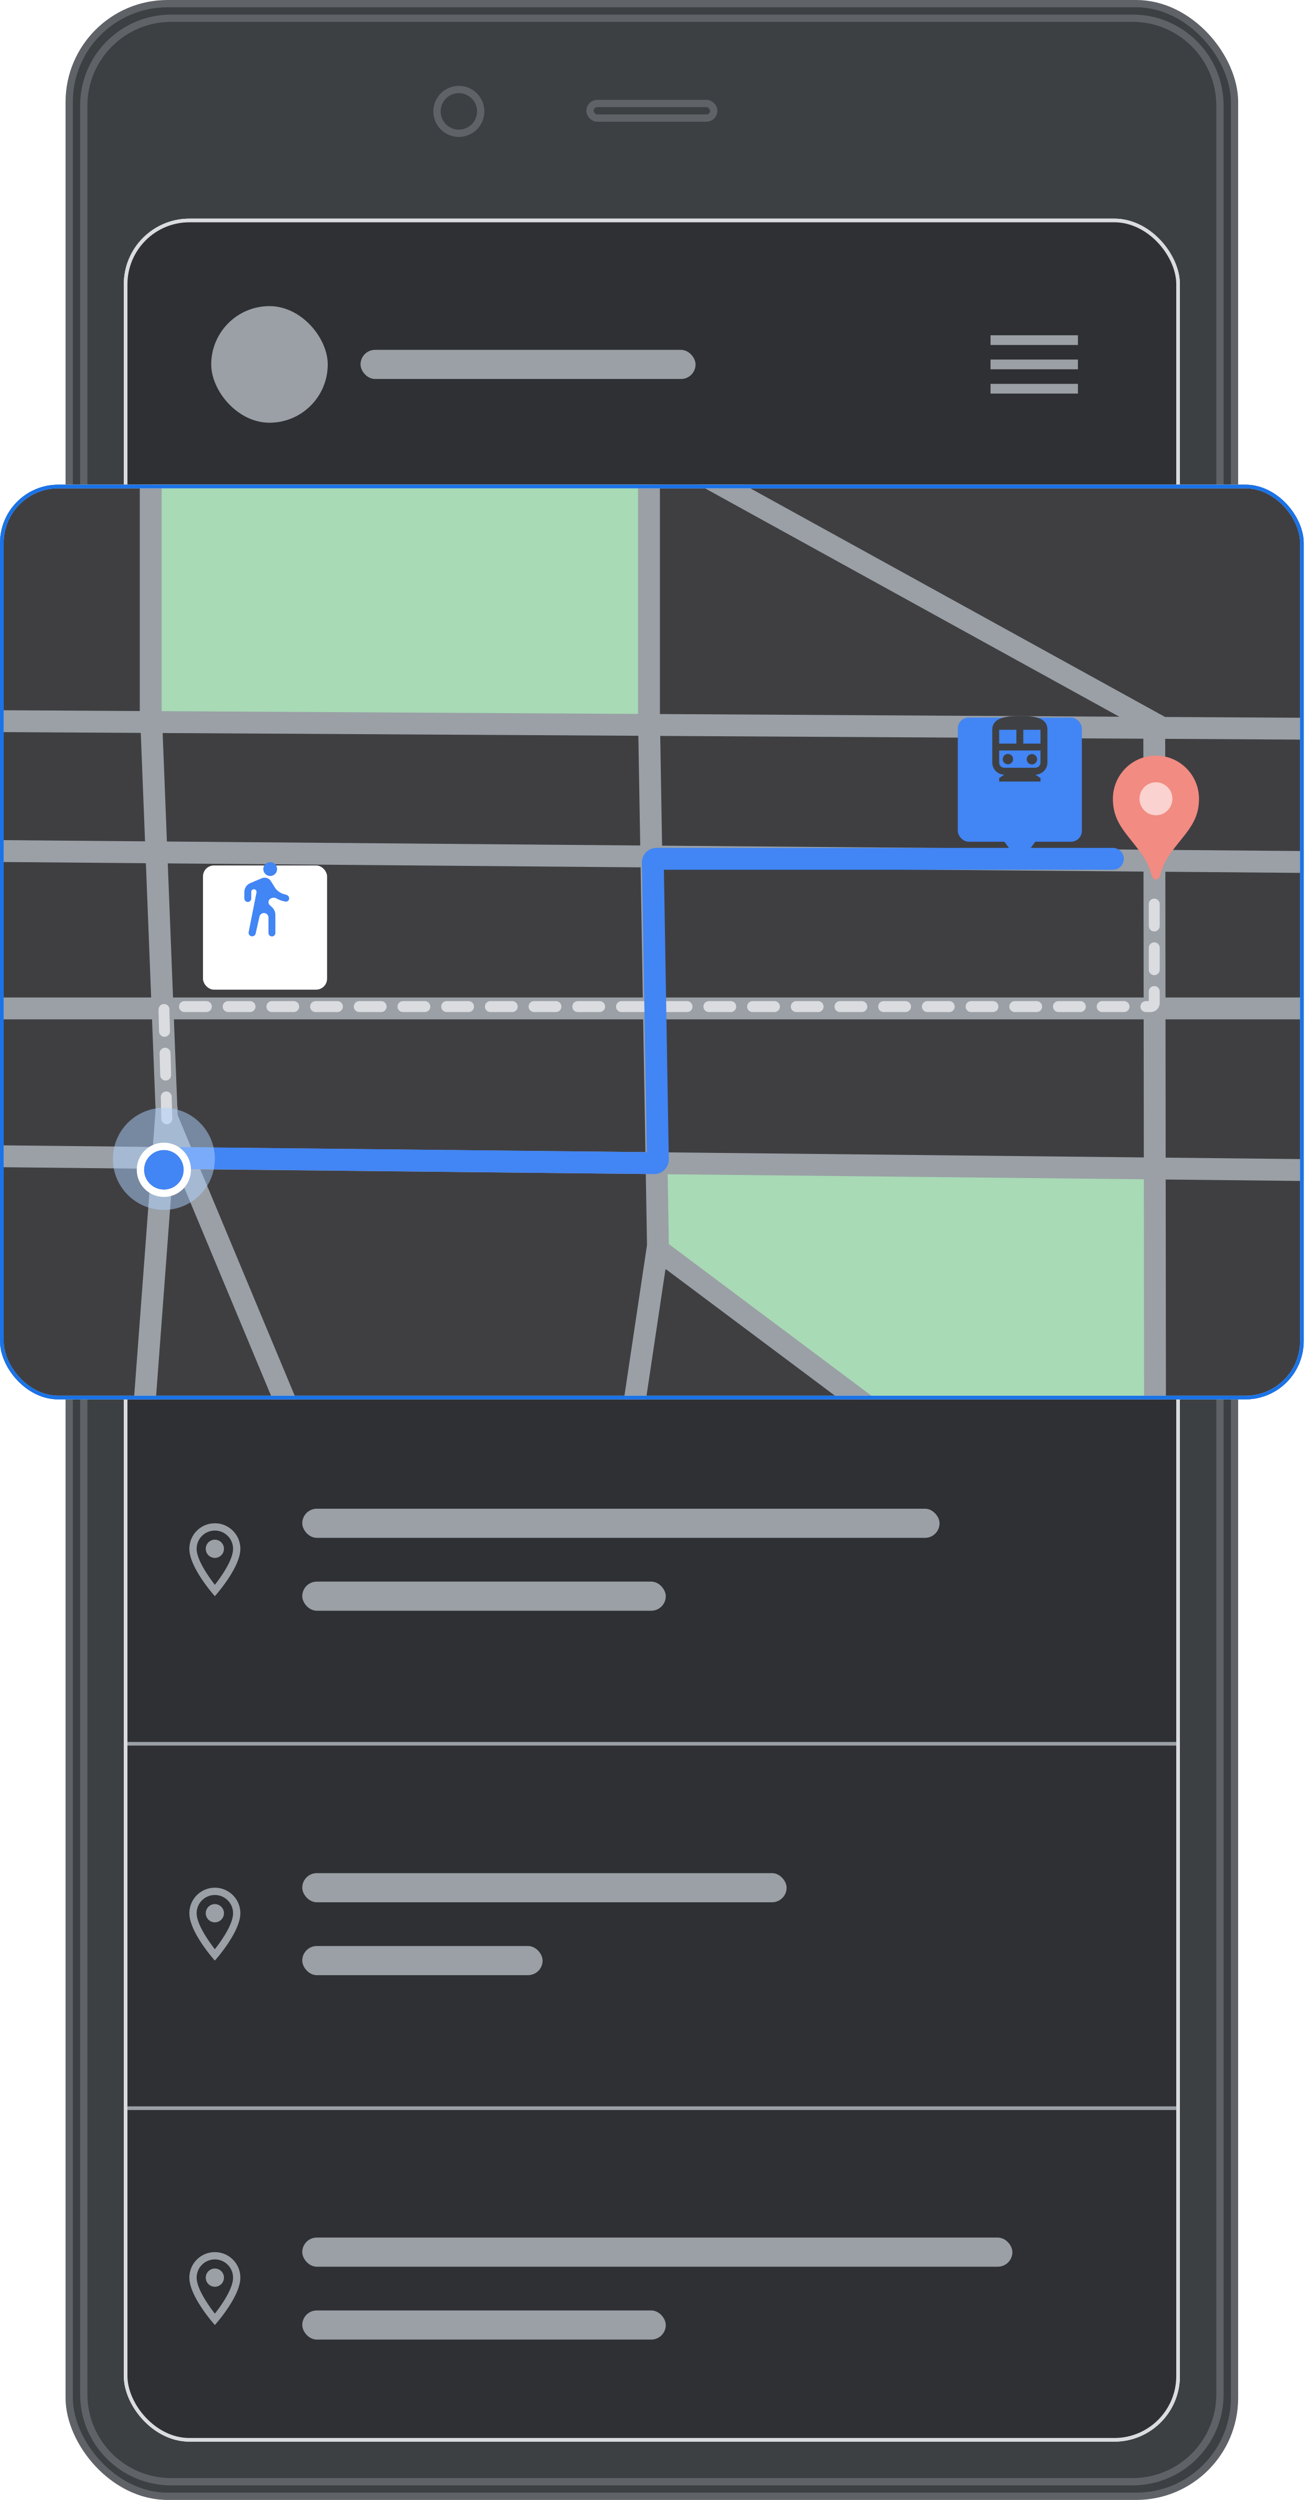 <svg xmlns="http://www.w3.org/2000/svg" width="360" height="686" fill="none"><path fill="#DADCE0" d="M340 155.909h1.28c.67 0 1.005 0 1.278.08a2.002 2.002 0 0 1 1.363 1.362c.079.274.079.608.079 1.278v41.56c0 .67 0 1.005-.079 1.278a2.001 2.001 0 0 1-1.363 1.363c-.273.079-.608.079-1.278.079H340v-47ZM340 243h1.28c.67 0 1.005 0 1.278.079a2.003 2.003 0 0 1 1.363 1.363c.079.273.079.608.079 1.278v88.56c0 .67 0 1.005-.079 1.278a2.003 2.003 0 0 1-1.363 1.363c-.273.079-.608.079-1.278.079H340v-94Z"/><rect width="320" height="684" x="19" y="1" fill="#3C4043" stroke="#5F6368" stroke-width="2" rx="27"/><path fill="#3C4043" stroke="#5F6368" stroke-width="2" d="M23 29C23 15.745 33.745 5 47 5h264c13.255 0 24 10.745 24 24v628c0 13.255-10.745 24-24 24H47c-13.255 0-24-10.745-24-24V29Z"/><path stroke="#5F6368" stroke-width="2" d="M126 36.567a6 6 0 1 0 0-12 6 6 0 0 0 0 12Z"/><rect width="34" height="4" x="162" y="28.402" stroke="#5F6368" stroke-width="2" rx="2"/><rect width="290" height="610" x="34" y="60" fill="#fff" rx="18"/><rect width="289" height="609" x="34.5" y="60.5" fill="#202124" rx="17.5"/><rect width="289" height="609" x="34.5" y="60.5" fill="#E8EAED" fill-opacity=".08" rx="17.5"/><rect width="289" height="609" x="34.5" y="60.5" stroke="#DADCE0" rx="17.5"/><path fill="#9AA0A6" fill-rule="evenodd" d="M59 418c-3.87 0-7 3.13-7 7 0 5.25 7 13 7 13s7-7.75 7-13c0-3.87-3.13-7-7-7Zm-5 7c0-2.76 2.24-5 5-5s5 2.24 5 5c0 2.88-2.88 7.19-5 9.88-2.08-2.67-5-7.03-5-9.88Zm5 2.5a2.5 2.5 0 0 0 0-5 2.5 2.5 0 0 0 0 5Z" clip-rule="evenodd"/><g fill="#9AA0A6" clip-path="url(#a)"><rect width="175" height="8" x="83" y="414" rx="4"/><rect width="99.824" height="8" x="83" y="434" rx="4"/></g><path stroke="#9AA0A6" d="M35 478.5h288"/><path fill="#9AA0A6" fill-rule="evenodd" d="M59 518c-3.87 0-7 3.13-7 7 0 5.25 7 13 7 13s7-7.75 7-13c0-3.87-3.13-7-7-7Zm-5 7c0-2.76 2.24-5 5-5s5 2.24 5 5c0 2.88-2.88 7.19-5 9.88-2.08-2.67-5-7.03-5-9.88Zm5 2.5a2.5 2.5 0 0 0 0-5 2.5 2.5 0 0 0 0 5Z" clip-rule="evenodd"/><g fill="#9AA0A6" clip-path="url(#b)"><rect width="133" height="8" x="83" y="514" rx="4"/><rect width="66" height="8" x="83" y="534" rx="4"/></g><path stroke="#9AA0A6" d="M35 578.5h288"/><path fill="#9AA0A6" fill-rule="evenodd" d="M59 618c-3.87 0-7 3.13-7 7 0 5.25 7 13 7 13s7-7.75 7-13c0-3.87-3.13-7-7-7Zm-5 7c0-2.76 2.24-5 5-5s5 2.24 5 5c0 2.88-2.88 7.19-5 9.88-2.08-2.67-5-7.03-5-9.88Zm5 2.5a2.5 2.5 0 0 0 0-5 2.5 2.5 0 0 0 0 5Z" clip-rule="evenodd"/><g fill="#9AA0A6" clip-path="url(#c)"><rect width="195" height="8" x="83" y="614" rx="4"/><rect width="99.824" height="8" x="83" y="634" rx="4"/></g><path fill="#9AA0A6" fill-rule="evenodd" d="M272 94.667V92h24v2.667h-24Zm0 6.666h24v-2.666h-24v2.666Zm0 6.667h24v-2.667h-24V108Z" clip-rule="evenodd"/><rect width="92" height="8" x="99" y="96" fill="#9AA0A6" rx="4"/><rect width="32" height="32" x="58" y="84" fill="#9AA0A6" rx="16"/><g clip-path="url(#d)"><g filter="url(#e)" opacity=".5"><path fill="#fff" d="M0 230.553a2 2 0 0 1 2-2h354a2 2 0 0 1 2 2V382a2 2 0 0 1-2 2H2a2 2 0 0 1-2-2V230.553Z"/></g><path fill="#fff" d="M0 135a2 2 0 0 1 2-2h354a2 2 0 0 1 2 2v247a2 2 0 0 1-2 2H2a2 2 0 0 1-2-2V135Z"/><g clip-path="url(#f)"><rect width="358" height="251" y="133" fill="#202124" rx="16"/><rect width="358" height="251" y="133" fill="#fff" fill-opacity=".14" rx="16"/><path fill="#A8DAB5" d="m42 130.893 136.371.002L179 198.5l-136.999-.999v-66.608ZM180 319l136 1.504 2.5 70.996-76-2.5-60.403-44.796L180 319Z"/><path stroke="#9AA0A6" stroke-width="6" d="M-79.126 276.718h526.695M84.135 398.458l-38.33-91.812-2.84-72.295-1.42-36.148m-117.832-.758 488.365 2.831m-495.463 32.559 506.82 4.246m-511.08 79.273 535.214 5.662m-269.381-126.34.355 20.88.71 41.759 1.419 83.519-8.089 53.965m6.67-53.965 73.822 55.207M45.804 303.613l-7.098 94.844m278.54 55.81-.167-147.531-.086-76.847-.022-19.211-.011-9.606m-138.747-1.407v-77.566m140.805 77.566L127.206 94m-85.82 105.665v-91.591"/><path stroke="#DADCE0" stroke-dasharray="6 6" stroke-linecap="round" stroke-width="3" d="m45.805 307-.778-29.76a.998.998 0 0 1 .999-1.024H315.96c.553 0 1-.447 1-.998v-29.644"/><path stroke="#4285F4" stroke-linecap="round" stroke-width="6" d="m50.063 317.769 129.582 1.404a.998.998 0 0 0 1.01-1.015l-1.385-81.478a.998.998 0 0 1 .999-1.015h125.334"/><path fill="#FAD2CF" d="M317.422 223.989a4.789 4.789 0 0 1-4.782-4.796 4.789 4.789 0 0 1 4.782-4.795 4.789 4.789 0 0 1 4.783 4.795 4.79 4.79 0 0 1-4.783 4.796Z"/><path fill="#F28B82" d="M317.422 207.353c6.532 0 11.82 5.307 11.82 11.851 0 7.196-4.655 10.009-8.626 16.169-2.394 3.726-1.677 5.953-3.194 5.953-1.555 0-.861-2.227-3.26-5.948-3.966-6.165-8.559-8.978-8.559-16.174 0-6.544 5.288-11.851 11.819-11.851Zm0 16.368a4.522 4.522 0 0 0 4.516-4.528c0-2.5-2.022-4.528-4.516-4.528a4.522 4.522 0 0 0-4.515 4.528 4.521 4.521 0 0 0 4.515 4.528Z"/></g><rect width="357" height="250" x=".5" y="133.5" stroke="#AECBFA" rx="15.5"/><g filter="url(#g)"><rect width="34.072" height="34.072" x="263.013" y="188.901" fill="#4285F4" rx="3"/></g><g filter="url(#h)"><path fill="#4285F4" d="m280.049 228.652-4.259-5.679h8.518l-4.259 5.679Z"/></g><path fill="#3F4043" fill-rule="evenodd" d="M272.478 200.258c0-3.312 3.785-3.785 7.571-3.785 4.183 0 7.572.473 7.572 3.785v8.992a3.316 3.316 0 0 1-3.313 3.312l1.42.947v.946H274.37v-.946l1.42-.947a3.315 3.315 0 0 1-3.312-3.312v-8.992Zm6.625 3.786v-3.786h-4.733v3.786h4.733Zm1.893-3.786h4.732v3.786h-4.732v-3.786Zm-6.626 8.992c0 .785.635 1.419 1.42 1.419h8.518c.786 0 1.42-.634 1.42-1.419v-3.313H274.37v3.313Zm2.367.473a1.42 1.42 0 1 0 0-2.839 1.42 1.42 0 0 0 0 2.839Zm8.044-1.42a1.42 1.42 0 1 1-2.839.001 1.42 1.42 0 0 1 2.839-.001Z" clip-rule="evenodd"/><g filter="url(#i)"><rect width="34.072" height="34.072" x="55.742" y="229.49" fill="#fff" rx="3"/></g><path fill="#fff" d="m72.778 269.241-4.26-5.678h8.519l-4.26 5.678Z"/><path fill="#4285F4" fill-rule="evenodd" d="M76.09 238.48a1.899 1.899 0 0 1-1.892 1.893 1.899 1.899 0 0 1-1.893-1.893c0-1.041.852-1.893 1.893-1.893a1.9 1.9 0 0 1 1.893 1.893Zm-6.844 18.456a.985.985 0 0 1-.966-1.177l2.157-10.864a.73.73 0 1 0-1.445-.142v1.772a.947.947 0 1 1-1.893 0v-1.729c0-1.075.643-2.045 1.632-2.464l3.148-1.334a2.03 2.03 0 0 1 2.508.795l.946 1.514c.621 1.087 1.751 1.919 3.13 2.183.513.098.94.512.94 1.035 0 .523-.426.953-.943.881a6.95 6.95 0 0 1-2.509-.86c-.805-.464-2.018-.116-2.2.795-.076.376.047.764.325 1.028l.672.64c.555.529.87 1.263.87 2.029v4.951a.947.947 0 1 1-1.893 0v-4.195a1.252 1.252 0 0 0-2.472-.275l-1.047 4.648a.984.984 0 0 1-.96.769Z" clip-rule="evenodd"/><circle cx="45" cy="318" r="14" fill="#B1D3FF" opacity=".5"/><g filter="url(#j)"><circle cx="45" cy="318" r="5.444" fill="#4285F4"/><circle cx="45" cy="318" r="6.444" stroke="#fff" stroke-width="2"/></g></g><rect width="357" height="250" x=".5" y="133.5" stroke="#1A73E8" rx="15.5"/><defs><clipPath id="a"><path fill="#fff" d="M83 414h175v28H83z"/></clipPath><clipPath id="b"><path fill="#fff" d="M83 514h133v28H83z"/></clipPath><clipPath id="c"><path fill="#fff" d="M83 614h195v28H83z"/></clipPath><clipPath id="d"><rect width="358" height="251" y="133" fill="#fff" rx="16"/></clipPath><clipPath id="f"><rect width="358" height="251" y="133" fill="#fff" rx="16"/></clipPath><filter id="e" width="394" height="191.447" x="-18" y="218.553" color-interpolation-filters="sRGB" filterUnits="userSpaceOnUse"><feFlood flood-opacity="0" result="BackgroundImageFix"/><feColorMatrix in="SourceAlpha" result="hardAlpha" values="0 0 0 0 0 0 0 0 0 0 0 0 0 0 0 0 0 0 127 0"/><feOffset dy="4"/><feGaussianBlur stdDeviation="2"/><feColorMatrix values="0 0 0 0 0.235 0 0 0 0 0.251 0 0 0 0 0.263 0 0 0 0.3 0"/><feBlend in2="BackgroundImageFix" result="effect1_dropShadow_77_26561"/><feColorMatrix in="SourceAlpha" result="hardAlpha" values="0 0 0 0 0 0 0 0 0 0 0 0 0 0 0 0 0 0 127 0"/><feMorphology in="SourceAlpha" operator="dilate" radius="6" result="effect2_dropShadow_77_26561"/><feOffset dy="8"/><feGaussianBlur stdDeviation="6"/><feColorMatrix values="0 0 0 0 0.235 0 0 0 0 0.251 0 0 0 0 0.263 0 0 0 0.15 0"/><feBlend in2="effect1_dropShadow_77_26561" result="effect2_dropShadow_77_26561"/><feBlend in="SourceGraphic" in2="effect2_dropShadow_77_26561" result="shape"/></filter><filter id="g" width="56.072" height="65.072" x="252.013" y="174.901" color-interpolation-filters="sRGB" filterUnits="userSpaceOnUse"><feFlood flood-opacity="0" result="BackgroundImageFix"/><feColorMatrix in="SourceAlpha" result="hardAlpha" values="0 0 0 0 0 0 0 0 0 0 0 0 0 0 0 0 0 0 127 0"/><feOffset dy="-3"/><feGaussianBlur stdDeviation="5.5"/><feColorMatrix values="0 0 0 0 0.502 0 0 0 0 0.525 0 0 0 0 0.545 0 0 0 0.09 0"/><feBlend in2="BackgroundImageFix" result="effect1_dropShadow_77_26561"/><feColorMatrix in="SourceAlpha" result="hardAlpha" values="0 0 0 0 0 0 0 0 0 0 0 0 0 0 0 0 0 0 127 0"/><feOffset dy="6"/><feGaussianBlur stdDeviation="5.5"/><feColorMatrix values="0 0 0 0 0.502 0 0 0 0 0.525 0 0 0 0 0.545 0 0 0 0.06 0"/><feBlend in2="effect1_dropShadow_77_26561" result="effect2_dropShadow_77_26561"/><feColorMatrix in="SourceAlpha" result="hardAlpha" values="0 0 0 0 0 0 0 0 0 0 0 0 0 0 0 0 0 0 127 0"/><feOffset dy="1"/><feGaussianBlur stdDeviation="1.5"/><feColorMatrix values="0 0 0 0 0.235 0 0 0 0 0.251 0 0 0 0 0.263 0 0 0 0.3 0"/><feBlend in2="effect2_dropShadow_77_26561" result="effect3_dropShadow_77_26561"/><feColorMatrix in="SourceAlpha" result="hardAlpha" values="0 0 0 0 0 0 0 0 0 0 0 0 0 0 0 0 0 0 127 0"/><feOffset dy="4"/><feGaussianBlur stdDeviation="4"/><feColorMatrix values="0 0 0 0 0.235 0 0 0 0 0.251 0 0 0 0 0.263 0 0 0 0.15 0"/><feBlend in2="effect3_dropShadow_77_26561" result="effect4_dropShadow_77_26561"/><feBlend in="SourceGraphic" in2="effect4_dropShadow_77_26561" result="shape"/></filter><filter id="h" width="30.518" height="36.679" x="264.79" y="208.973" color-interpolation-filters="sRGB" filterUnits="userSpaceOnUse"><feFlood flood-opacity="0" result="BackgroundImageFix"/><feColorMatrix in="SourceAlpha" result="hardAlpha" values="0 0 0 0 0 0 0 0 0 0 0 0 0 0 0 0 0 0 127 0"/><feOffset dy="-3"/><feGaussianBlur stdDeviation="5.5"/><feColorMatrix values="0 0 0 0 0.502 0 0 0 0 0.525 0 0 0 0 0.545 0 0 0 0.09 0"/><feBlend in2="BackgroundImageFix" result="effect1_dropShadow_77_26561"/><feColorMatrix in="SourceAlpha" result="hardAlpha" values="0 0 0 0 0 0 0 0 0 0 0 0 0 0 0 0 0 0 127 0"/><feOffset dy="6"/><feGaussianBlur stdDeviation="5.5"/><feColorMatrix values="0 0 0 0 0.502 0 0 0 0 0.525 0 0 0 0 0.545 0 0 0 0.06 0"/><feBlend in2="effect1_dropShadow_77_26561" result="effect2_dropShadow_77_26561"/><feColorMatrix in="SourceAlpha" result="hardAlpha" values="0 0 0 0 0 0 0 0 0 0 0 0 0 0 0 0 0 0 127 0"/><feOffset dy="1"/><feGaussianBlur stdDeviation="1.5"/><feColorMatrix values="0 0 0 0 0.235 0 0 0 0 0.251 0 0 0 0 0.263 0 0 0 0.3 0"/><feBlend in2="effect2_dropShadow_77_26561" result="effect3_dropShadow_77_26561"/><feColorMatrix in="SourceAlpha" result="hardAlpha" values="0 0 0 0 0 0 0 0 0 0 0 0 0 0 0 0 0 0 127 0"/><feOffset dy="4"/><feGaussianBlur stdDeviation="4"/><feColorMatrix values="0 0 0 0 0.235 0 0 0 0 0.251 0 0 0 0 0.263 0 0 0 0.15 0"/><feBlend in2="effect3_dropShadow_77_26561" result="effect4_dropShadow_77_26561"/><feBlend in="SourceGraphic" in2="effect4_dropShadow_77_26561" result="shape"/></filter><filter id="i" width="56.072" height="65.072" x="44.742" y="215.49" color-interpolation-filters="sRGB" filterUnits="userSpaceOnUse"><feFlood flood-opacity="0" result="BackgroundImageFix"/><feColorMatrix in="SourceAlpha" result="hardAlpha" values="0 0 0 0 0 0 0 0 0 0 0 0 0 0 0 0 0 0 127 0"/><feOffset dy="-3"/><feGaussianBlur stdDeviation="5.5"/><feColorMatrix values="0 0 0 0 0.502 0 0 0 0 0.525 0 0 0 0 0.545 0 0 0 0.09 0"/><feBlend in2="BackgroundImageFix" result="effect1_dropShadow_77_26561"/><feColorMatrix in="SourceAlpha" result="hardAlpha" values="0 0 0 0 0 0 0 0 0 0 0 0 0 0 0 0 0 0 127 0"/><feOffset dy="6"/><feGaussianBlur stdDeviation="5.5"/><feColorMatrix values="0 0 0 0 0.502 0 0 0 0 0.525 0 0 0 0 0.545 0 0 0 0.06 0"/><feBlend in2="effect1_dropShadow_77_26561" result="effect2_dropShadow_77_26561"/><feColorMatrix in="SourceAlpha" result="hardAlpha" values="0 0 0 0 0 0 0 0 0 0 0 0 0 0 0 0 0 0 127 0"/><feOffset dy="1"/><feGaussianBlur stdDeviation="1.5"/><feColorMatrix values="0 0 0 0 0.235 0 0 0 0 0.251 0 0 0 0 0.263 0 0 0 0.3 0"/><feBlend in2="effect2_dropShadow_77_26561" result="effect3_dropShadow_77_26561"/><feColorMatrix in="SourceAlpha" result="hardAlpha" values="0 0 0 0 0 0 0 0 0 0 0 0 0 0 0 0 0 0 127 0"/><feOffset dy="4"/><feGaussianBlur stdDeviation="4"/><feColorMatrix values="0 0 0 0 0.235 0 0 0 0 0.251 0 0 0 0 0.263 0 0 0 0.15 0"/><feBlend in2="effect3_dropShadow_77_26561" result="effect4_dropShadow_77_26561"/><feBlend in="SourceGraphic" in2="effect4_dropShadow_77_26561" result="shape"/></filter><filter id="j" width="26.889" height="26.889" x="31.556" y="306.556" color-interpolation-filters="sRGB" filterUnits="userSpaceOnUse"><feFlood flood-opacity="0" result="BackgroundImageFix"/><feColorMatrix in="SourceAlpha" result="hardAlpha" values="0 0 0 0 0 0 0 0 0 0 0 0 0 0 0 0 0 0 127 0"/><feOffset dy="2"/><feGaussianBlur stdDeviation="3"/><feColorMatrix values="0 0 0 0 0.235 0 0 0 0 0.251 0 0 0 0 0.263 0 0 0 0.15 0"/><feBlend in2="BackgroundImageFix" result="effect1_dropShadow_77_26561"/><feColorMatrix in="SourceAlpha" result="hardAlpha" values="0 0 0 0 0 0 0 0 0 0 0 0 0 0 0 0 0 0 127 0"/><feOffset dy="1"/><feGaussianBlur stdDeviation="1"/><feColorMatrix values="0 0 0 0 0.235 0 0 0 0 0.251 0 0 0 0 0.263 0 0 0 0.3 0"/><feBlend in2="effect1_dropShadow_77_26561" result="effect2_dropShadow_77_26561"/><feBlend in="SourceGraphic" in2="effect2_dropShadow_77_26561" result="shape"/></filter></defs></svg>